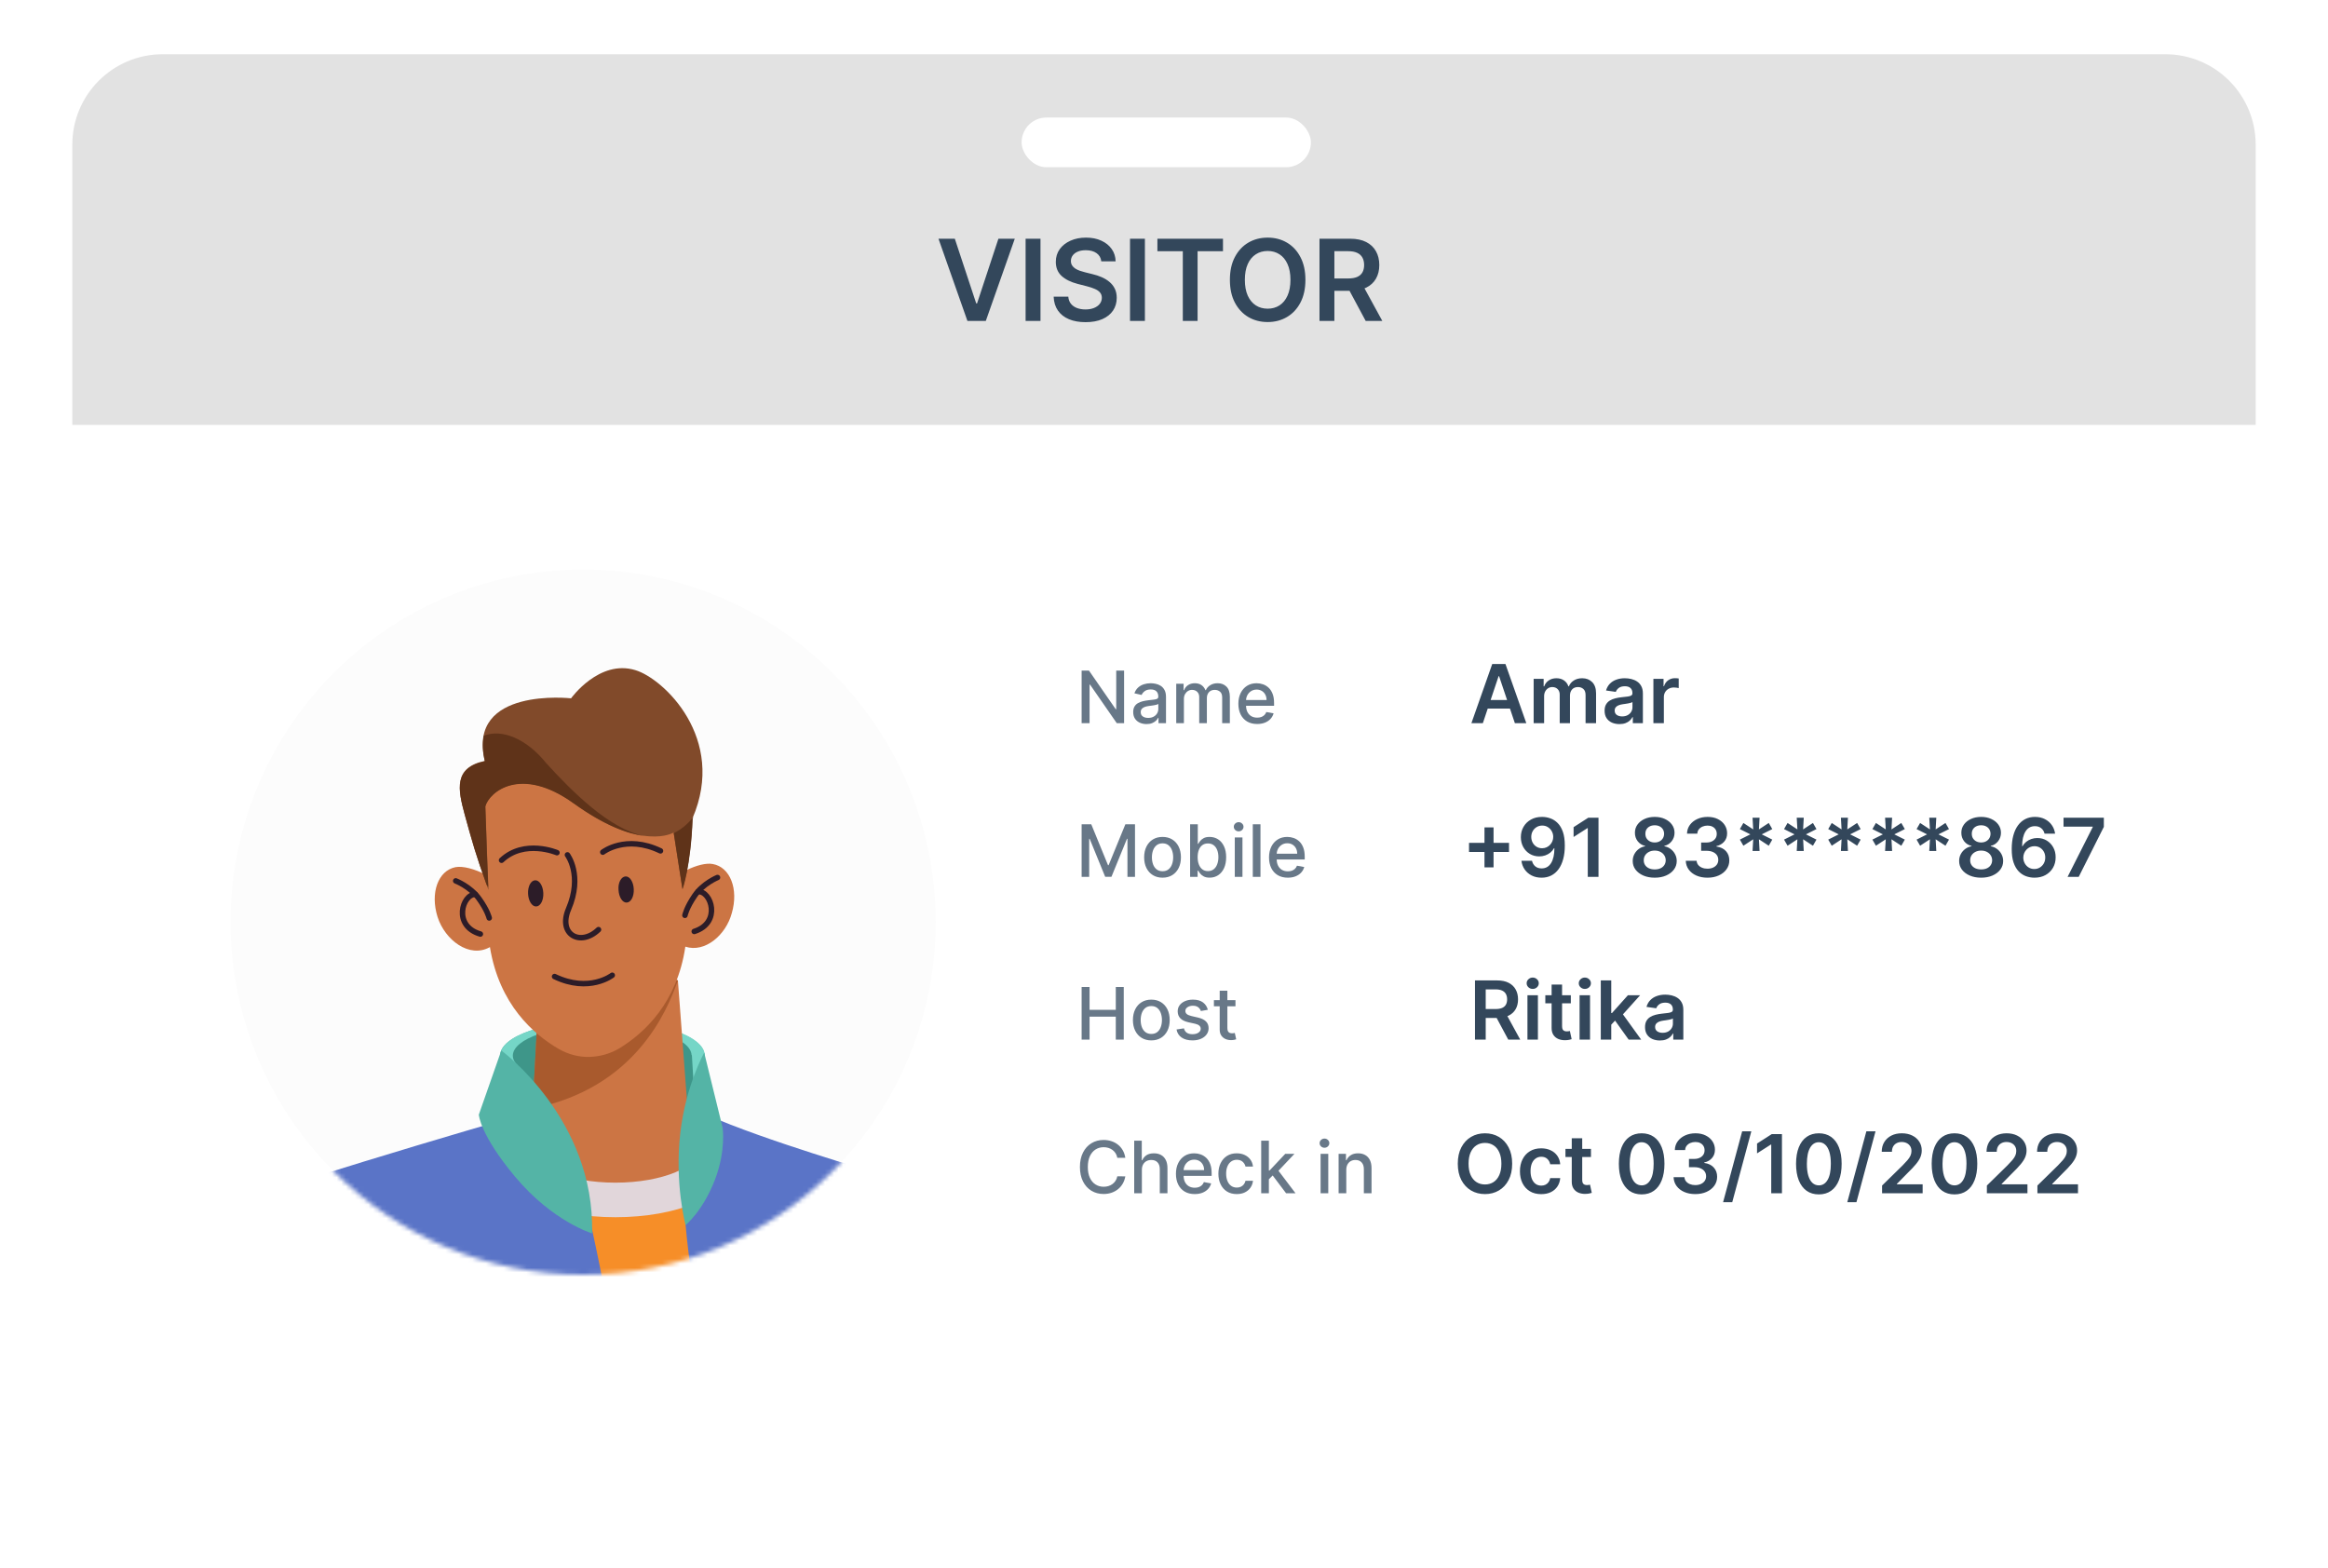 <svg width="515" height="347" viewBox="0 0 515 347" fill="none" xmlns="http://www.w3.org/2000/svg">
<g filter="url(#filter0_d_1146_515)">
<rect x="16" y="12" width="483" height="315" rx="20" fill="white"/>
</g>
<path d="M248.67 148.364V160H247.057L241.142 151.466H241.034V160H239.278V148.364H240.903L246.824 156.909H246.932V148.364H248.67ZM253.635 160.193C253.082 160.193 252.582 160.091 252.135 159.886C251.688 159.678 251.334 159.377 251.072 158.983C250.815 158.589 250.686 158.106 250.686 157.534C250.686 157.042 250.781 156.636 250.97 156.318C251.16 156 251.415 155.748 251.737 155.562C252.059 155.377 252.419 155.237 252.817 155.142C253.214 155.047 253.62 154.975 254.033 154.926C254.555 154.866 254.98 154.816 255.305 154.778C255.631 154.737 255.868 154.67 256.016 154.58C256.163 154.489 256.237 154.341 256.237 154.136V154.097C256.237 153.6 256.097 153.216 255.817 152.943C255.54 152.67 255.127 152.534 254.578 152.534C254.006 152.534 253.555 152.661 253.226 152.915C252.9 153.165 252.675 153.443 252.55 153.75L250.953 153.386C251.143 152.856 251.419 152.428 251.783 152.102C252.15 151.773 252.572 151.534 253.05 151.386C253.527 151.235 254.029 151.159 254.555 151.159C254.904 151.159 255.273 151.201 255.663 151.284C256.057 151.364 256.425 151.511 256.766 151.727C257.11 151.943 257.393 152.252 257.612 152.653C257.832 153.051 257.942 153.568 257.942 154.205V160H256.283V158.807H256.214C256.105 159.027 255.94 159.242 255.72 159.455C255.5 159.667 255.218 159.843 254.874 159.983C254.529 160.123 254.116 160.193 253.635 160.193ZM254.004 158.83C254.474 158.83 254.875 158.737 255.209 158.551C255.546 158.366 255.802 158.123 255.976 157.824C256.154 157.521 256.243 157.197 256.243 156.852V155.727C256.182 155.788 256.065 155.845 255.891 155.898C255.72 155.947 255.525 155.991 255.305 156.028C255.086 156.062 254.872 156.095 254.663 156.125C254.455 156.152 254.281 156.174 254.141 156.193C253.811 156.235 253.51 156.305 253.237 156.403C252.968 156.502 252.752 156.644 252.589 156.83C252.43 157.011 252.351 157.254 252.351 157.557C252.351 157.977 252.506 158.295 252.817 158.511C253.127 158.723 253.523 158.83 254.004 158.83ZM260.205 160V151.273H261.835V152.693H261.943C262.125 152.212 262.422 151.837 262.835 151.568C263.248 151.295 263.742 151.159 264.318 151.159C264.902 151.159 265.39 151.295 265.784 151.568C266.182 151.841 266.475 152.216 266.665 152.693H266.756C266.964 152.227 267.295 151.856 267.75 151.58C268.205 151.299 268.746 151.159 269.375 151.159C270.167 151.159 270.812 151.407 271.312 151.903C271.816 152.4 272.068 153.148 272.068 154.148V160H270.369V154.307C270.369 153.716 270.208 153.288 269.886 153.023C269.564 152.758 269.18 152.625 268.733 152.625C268.18 152.625 267.75 152.795 267.443 153.136C267.136 153.473 266.983 153.907 266.983 154.438V160H265.29V154.199C265.29 153.725 265.142 153.345 264.847 153.057C264.551 152.769 264.167 152.625 263.693 152.625C263.371 152.625 263.074 152.71 262.801 152.881C262.532 153.047 262.314 153.28 262.148 153.58C261.985 153.879 261.903 154.225 261.903 154.619V160H260.205ZM278.107 160.176C277.247 160.176 276.506 159.992 275.885 159.625C275.268 159.254 274.79 158.733 274.453 158.062C274.12 157.388 273.953 156.598 273.953 155.693C273.953 154.799 274.12 154.011 274.453 153.33C274.79 152.648 275.26 152.116 275.862 151.733C276.468 151.35 277.177 151.159 277.987 151.159C278.48 151.159 278.957 151.241 279.419 151.403C279.881 151.566 280.296 151.822 280.663 152.17C281.031 152.519 281.321 152.972 281.533 153.528C281.745 154.081 281.851 154.754 281.851 155.545V156.148H274.913V154.875H280.186C280.186 154.428 280.095 154.032 279.913 153.688C279.732 153.339 279.476 153.064 279.146 152.864C278.821 152.663 278.438 152.562 277.999 152.562C277.521 152.562 277.105 152.68 276.749 152.915C276.396 153.146 276.124 153.449 275.93 153.824C275.741 154.195 275.646 154.598 275.646 155.034V156.028C275.646 156.612 275.749 157.108 275.953 157.517C276.161 157.926 276.451 158.239 276.822 158.455C277.194 158.667 277.627 158.773 278.124 158.773C278.446 158.773 278.739 158.727 279.004 158.636C279.269 158.542 279.499 158.402 279.692 158.216C279.885 158.03 280.033 157.801 280.135 157.528L281.743 157.818C281.614 158.292 281.383 158.706 281.05 159.062C280.72 159.415 280.305 159.689 279.805 159.886C279.309 160.08 278.743 160.176 278.107 160.176Z" fill="#687888"/>
<path d="M328.033 160H325.502L330.11 146.909H333.038L337.653 160H335.122L331.625 149.594H331.523L328.033 160ZM328.116 154.867H335.019V156.772H328.116V154.867ZM339.275 160V150.182H341.486V151.85H341.601C341.806 151.288 342.145 150.849 342.618 150.533C343.091 150.214 343.655 150.054 344.312 150.054C344.976 150.054 345.537 150.216 345.993 150.54C346.453 150.859 346.777 151.296 346.964 151.85H347.067C347.284 151.305 347.65 150.87 348.166 150.546C348.686 150.218 349.302 150.054 350.013 150.054C350.917 150.054 351.654 150.339 352.225 150.911C352.796 151.482 353.082 152.315 353.082 153.41V160H350.761V153.768C350.761 153.158 350.599 152.713 350.275 152.432C349.952 152.146 349.555 152.004 349.087 152.004C348.528 152.004 348.092 152.178 347.776 152.528C347.465 152.873 347.31 153.322 347.31 153.876V160H345.04V153.672C345.04 153.165 344.887 152.76 344.58 152.457C344.278 152.155 343.881 152.004 343.391 152.004C343.059 152.004 342.756 152.089 342.484 152.259C342.211 152.425 341.994 152.662 341.832 152.969C341.67 153.271 341.589 153.625 341.589 154.03V160H339.275ZM358.254 160.198C357.632 160.198 357.072 160.087 356.573 159.866C356.079 159.64 355.687 159.308 355.397 158.869C355.112 158.43 354.969 157.888 354.969 157.245C354.969 156.691 355.071 156.233 355.276 155.871C355.48 155.509 355.759 155.219 356.113 155.001C356.467 154.784 356.865 154.62 357.308 154.509C357.756 154.394 358.218 154.311 358.695 154.26C359.271 154.2 359.737 154.147 360.095 154.1C360.453 154.049 360.713 153.972 360.875 153.87C361.041 153.763 361.124 153.599 361.124 153.378V153.339C361.124 152.858 360.982 152.485 360.696 152.221C360.411 151.957 359.999 151.825 359.462 151.825C358.896 151.825 358.446 151.948 358.114 152.195C357.786 152.442 357.564 152.734 357.449 153.071L355.288 152.764C355.459 152.168 355.74 151.669 356.132 151.268C356.524 150.864 357.004 150.561 357.57 150.361C358.137 150.156 358.764 150.054 359.45 150.054C359.923 150.054 360.394 150.109 360.862 150.22C361.331 150.331 361.759 150.514 362.147 150.77C362.535 151.021 362.846 151.364 363.08 151.799C363.319 152.234 363.438 152.777 363.438 153.429V160H361.214V158.651H361.137C360.997 158.924 360.798 159.18 360.543 159.418C360.291 159.653 359.974 159.842 359.59 159.987C359.211 160.128 358.766 160.198 358.254 160.198ZM358.855 158.498C359.32 158.498 359.722 158.406 360.063 158.223C360.404 158.036 360.666 157.788 360.85 157.482C361.037 157.175 361.131 156.84 361.131 156.478V155.321C361.058 155.381 360.935 155.436 360.76 155.487C360.59 155.538 360.398 155.583 360.185 155.621C359.972 155.66 359.761 155.694 359.552 155.724C359.343 155.754 359.162 155.779 359.009 155.8C358.663 155.847 358.355 155.924 358.082 156.031C357.809 156.137 357.594 156.286 357.436 156.478C357.279 156.665 357.2 156.908 357.2 157.207C357.2 157.633 357.355 157.955 357.666 158.172C357.977 158.389 358.374 158.498 358.855 158.498ZM365.765 160V150.182H368.009V151.818H368.111C368.29 151.251 368.597 150.815 369.031 150.508C369.47 150.197 369.971 150.041 370.533 150.041C370.661 150.041 370.804 150.048 370.962 150.06C371.124 150.069 371.258 150.084 371.364 150.105V152.234C371.266 152.2 371.111 152.17 370.898 152.144C370.689 152.114 370.487 152.099 370.291 152.099C369.869 152.099 369.489 152.191 369.153 152.374C368.82 152.553 368.558 152.803 368.367 153.122C368.175 153.442 368.079 153.81 368.079 154.228V160H365.765Z" fill="#33475B"/>
<path d="M239.278 182.364H241.409L245.114 191.409H245.25L248.955 182.364H251.085V194H249.415V185.58H249.307L245.875 193.983H244.489L241.057 185.574H240.949V194H239.278V182.364ZM257.178 194.176C256.359 194.176 255.645 193.989 255.036 193.614C254.426 193.239 253.952 192.714 253.615 192.04C253.278 191.366 253.109 190.578 253.109 189.676C253.109 188.771 253.278 187.979 253.615 187.301C253.952 186.623 254.426 186.097 255.036 185.722C255.645 185.347 256.359 185.159 257.178 185.159C257.996 185.159 258.71 185.347 259.32 185.722C259.929 186.097 260.403 186.623 260.74 187.301C261.077 187.979 261.246 188.771 261.246 189.676C261.246 190.578 261.077 191.366 260.74 192.04C260.403 192.714 259.929 193.239 259.32 193.614C258.71 193.989 257.996 194.176 257.178 194.176ZM257.183 192.75C257.714 192.75 258.153 192.61 258.501 192.33C258.85 192.049 259.107 191.676 259.274 191.21C259.445 190.744 259.53 190.231 259.53 189.67C259.53 189.114 259.445 188.602 259.274 188.136C259.107 187.667 258.85 187.29 258.501 187.006C258.153 186.722 257.714 186.58 257.183 186.58C256.649 186.58 256.206 186.722 255.854 187.006C255.505 187.29 255.246 187.667 255.075 188.136C254.909 188.602 254.825 189.114 254.825 189.67C254.825 190.231 254.909 190.744 255.075 191.21C255.246 191.676 255.505 192.049 255.854 192.33C256.206 192.61 256.649 192.75 257.183 192.75ZM263.278 194V182.364H264.977V186.688H265.08C265.178 186.506 265.32 186.295 265.506 186.057C265.691 185.818 265.949 185.61 266.278 185.432C266.608 185.25 267.044 185.159 267.585 185.159C268.29 185.159 268.919 185.337 269.472 185.693C270.025 186.049 270.458 186.562 270.773 187.233C271.091 187.903 271.25 188.71 271.25 189.653C271.25 190.597 271.093 191.405 270.778 192.08C270.464 192.75 270.032 193.267 269.483 193.631C268.934 193.991 268.307 194.17 267.602 194.17C267.072 194.17 266.638 194.081 266.301 193.903C265.968 193.725 265.706 193.517 265.517 193.278C265.328 193.04 265.182 192.828 265.08 192.642H264.938V194H263.278ZM264.943 189.636C264.943 190.25 265.032 190.788 265.21 191.25C265.388 191.712 265.646 192.074 265.983 192.335C266.32 192.593 266.733 192.722 267.222 192.722C267.729 192.722 268.153 192.587 268.494 192.318C268.835 192.045 269.093 191.676 269.267 191.21C269.445 190.744 269.534 190.22 269.534 189.636C269.534 189.061 269.447 188.544 269.273 188.085C269.102 187.627 268.845 187.265 268.5 187C268.159 186.735 267.733 186.602 267.222 186.602C266.729 186.602 266.312 186.729 265.972 186.983C265.634 187.237 265.379 187.591 265.205 188.045C265.03 188.5 264.943 189.03 264.943 189.636ZM273.158 194V185.273H274.857V194H273.158ZM274.016 183.926C273.72 183.926 273.466 183.828 273.254 183.631C273.046 183.43 272.942 183.191 272.942 182.915C272.942 182.634 273.046 182.396 273.254 182.199C273.466 181.998 273.72 181.898 274.016 181.898C274.311 181.898 274.563 181.998 274.771 182.199C274.983 182.396 275.089 182.634 275.089 182.915C275.089 183.191 274.983 183.43 274.771 183.631C274.563 183.828 274.311 183.926 274.016 183.926ZM278.841 182.364V194H277.142V182.364H278.841ZM284.888 194.176C284.028 194.176 283.287 193.992 282.666 193.625C282.049 193.254 281.571 192.733 281.234 192.062C280.901 191.388 280.734 190.598 280.734 189.693C280.734 188.799 280.901 188.011 281.234 187.33C281.571 186.648 282.041 186.116 282.643 185.733C283.25 185.35 283.958 185.159 284.768 185.159C285.261 185.159 285.738 185.241 286.2 185.403C286.662 185.566 287.077 185.822 287.445 186.17C287.812 186.519 288.102 186.972 288.314 187.528C288.526 188.081 288.632 188.754 288.632 189.545V190.148H281.695V188.875H286.967C286.967 188.428 286.876 188.032 286.695 187.688C286.513 187.339 286.257 187.064 285.928 186.864C285.602 186.663 285.219 186.562 284.78 186.562C284.303 186.562 283.886 186.68 283.53 186.915C283.178 187.146 282.905 187.449 282.712 187.824C282.522 188.195 282.428 188.598 282.428 189.034V190.028C282.428 190.612 282.53 191.108 282.734 191.517C282.943 191.926 283.232 192.239 283.604 192.455C283.975 192.667 284.409 192.773 284.905 192.773C285.227 192.773 285.52 192.727 285.786 192.636C286.051 192.542 286.28 192.402 286.473 192.216C286.666 192.03 286.814 191.801 286.916 191.528L288.524 191.818C288.395 192.292 288.164 192.706 287.831 193.062C287.501 193.415 287.087 193.689 286.587 193.886C286.09 194.08 285.524 194.176 284.888 194.176Z" fill="#687888"/>
<path d="M328.398 191.903V183.057H330.405V191.903H328.398ZM324.978 188.484V186.477H333.825V188.484H324.978ZM341.168 180.73C341.794 180.734 342.404 180.845 342.996 181.062C343.593 181.276 344.129 181.625 344.607 182.111C345.084 182.592 345.463 183.238 345.745 184.048C346.026 184.857 346.166 185.859 346.166 187.052C346.171 188.177 346.051 189.183 345.808 190.069C345.57 190.951 345.227 191.697 344.779 192.306C344.332 192.915 343.793 193.38 343.162 193.7C342.531 194.019 341.822 194.179 341.034 194.179C340.207 194.179 339.474 194.017 338.835 193.693C338.2 193.369 337.686 192.926 337.294 192.364C336.902 191.801 336.661 191.158 336.572 190.433H338.905C339.024 190.953 339.267 191.366 339.634 191.673C340.004 191.976 340.471 192.127 341.034 192.127C341.941 192.127 342.64 191.733 343.13 190.945C343.62 190.156 343.865 189.061 343.865 187.659H343.776C343.567 188.034 343.296 188.358 342.964 188.631C342.632 188.899 342.254 189.106 341.833 189.251C341.415 189.396 340.972 189.468 340.503 189.468C339.736 189.468 339.046 189.285 338.432 188.918C337.823 188.552 337.339 188.049 336.981 187.41C336.627 186.771 336.448 186.04 336.444 185.217C336.444 184.365 336.64 183.6 337.032 182.923C337.428 182.241 337.98 181.704 338.688 181.312C339.395 180.915 340.222 180.722 341.168 180.73ZM341.174 182.648C340.714 182.648 340.298 182.761 339.928 182.987C339.561 183.208 339.271 183.511 339.058 183.894C338.85 184.273 338.745 184.697 338.745 185.166C338.749 185.631 338.854 186.053 339.058 186.432C339.267 186.811 339.551 187.112 339.909 187.333C340.271 187.555 340.684 187.665 341.149 187.665C341.494 187.665 341.816 187.599 342.114 187.467C342.412 187.335 342.672 187.152 342.894 186.918C343.12 186.679 343.294 186.408 343.418 186.106C343.546 185.803 343.607 185.484 343.603 185.147C343.603 184.7 343.497 184.286 343.284 183.907C343.075 183.528 342.787 183.223 342.421 182.993C342.058 182.763 341.643 182.648 341.174 182.648ZM353.62 180.909V194H351.248V183.217H351.171L348.11 185.173V182.999L351.363 180.909H353.62ZM366.062 194.179C365.111 194.179 364.268 194.019 363.53 193.7C362.797 193.38 362.222 192.943 361.805 192.389C361.391 191.831 361.187 191.198 361.191 190.491C361.187 189.941 361.306 189.436 361.549 188.976C361.792 188.516 362.12 188.132 362.533 187.825C362.951 187.514 363.415 187.316 363.927 187.231V187.141C363.253 186.992 362.708 186.649 362.29 186.112C361.877 185.571 361.672 184.947 361.677 184.239C361.672 183.566 361.86 182.965 362.239 182.437C362.618 181.908 363.138 181.493 363.799 181.19C364.459 180.884 365.214 180.73 366.062 180.73C366.901 180.73 367.649 180.884 368.305 181.19C368.966 181.493 369.486 181.908 369.865 182.437C370.248 182.965 370.44 183.566 370.44 184.239C370.44 184.947 370.229 185.571 369.807 186.112C369.39 186.649 368.851 186.992 368.19 187.141V187.231C368.702 187.316 369.162 187.514 369.571 187.825C369.984 188.132 370.312 188.516 370.555 188.976C370.802 189.436 370.926 189.941 370.926 190.491C370.926 191.198 370.717 191.831 370.3 192.389C369.882 192.943 369.307 193.38 368.574 193.7C367.845 194.019 367.008 194.179 366.062 194.179ZM366.062 192.351C366.552 192.351 366.978 192.268 367.34 192.102C367.702 191.931 367.983 191.692 368.184 191.386C368.384 191.079 368.486 190.725 368.491 190.325C368.486 189.907 368.378 189.538 368.165 189.219C367.956 188.895 367.668 188.641 367.302 188.458C366.939 188.275 366.526 188.183 366.062 188.183C365.593 188.183 365.175 188.275 364.809 188.458C364.442 188.641 364.153 188.895 363.939 189.219C363.731 189.538 363.628 189.907 363.633 190.325C363.628 190.725 363.726 191.079 363.927 191.386C364.127 191.688 364.408 191.925 364.77 192.095C365.137 192.266 365.567 192.351 366.062 192.351ZM366.062 186.387C366.462 186.387 366.816 186.306 367.123 186.144C367.434 185.982 367.679 185.756 367.858 185.467C368.037 185.177 368.128 184.842 368.133 184.463C368.128 184.088 368.039 183.76 367.864 183.479C367.689 183.193 367.447 182.974 367.135 182.82C366.824 182.663 366.466 182.584 366.062 182.584C365.648 182.584 365.284 182.663 364.969 182.82C364.658 182.974 364.415 183.193 364.24 183.479C364.069 183.76 363.986 184.088 363.991 184.463C363.986 184.842 364.072 185.177 364.246 185.467C364.425 185.752 364.67 185.978 364.981 186.144C365.297 186.306 365.657 186.387 366.062 186.387ZM377.726 194.179C376.805 194.179 375.987 194.021 375.271 193.706C374.559 193.391 373.997 192.952 373.583 192.389C373.17 191.827 372.951 191.177 372.925 190.44H375.328C375.35 190.793 375.467 191.102 375.68 191.366C375.893 191.626 376.176 191.829 376.53 191.974C376.884 192.119 377.28 192.191 377.719 192.191C378.188 192.191 378.603 192.11 378.966 191.948C379.328 191.782 379.611 191.552 379.816 191.258C380.02 190.964 380.12 190.625 380.116 190.241C380.12 189.845 380.018 189.496 379.809 189.193C379.601 188.891 379.298 188.654 378.902 188.484C378.51 188.313 378.037 188.228 377.483 188.228H376.326V186.4H377.483C377.939 186.4 378.337 186.321 378.678 186.163C379.023 186.006 379.294 185.784 379.49 185.499C379.686 185.209 379.782 184.874 379.777 184.495C379.782 184.124 379.699 183.803 379.528 183.53C379.362 183.253 379.125 183.038 378.819 182.884C378.516 182.731 378.16 182.654 377.751 182.654C377.351 182.654 376.98 182.727 376.639 182.871C376.298 183.016 376.023 183.223 375.814 183.491C375.605 183.756 375.495 184.071 375.482 184.438H373.2C373.217 183.705 373.428 183.061 373.833 182.507C374.242 181.949 374.787 181.514 375.469 181.203C376.151 180.888 376.916 180.73 377.764 180.73C378.637 180.73 379.396 180.894 380.039 181.222C380.687 181.546 381.188 181.983 381.542 182.533C381.895 183.082 382.072 183.69 382.072 184.354C382.076 185.092 381.859 185.71 381.42 186.208C380.985 186.707 380.414 187.033 379.707 187.186V187.288C380.627 187.416 381.333 187.757 381.823 188.311C382.317 188.861 382.562 189.545 382.558 190.363C382.558 191.096 382.349 191.752 381.931 192.332C381.518 192.907 380.947 193.359 380.218 193.687C379.494 194.015 378.663 194.179 377.726 194.179ZM387.699 188.273L387.846 185.684L385.672 187.109L384.893 185.754L387.213 184.591L384.893 183.428L385.672 182.072L387.846 183.498L387.699 180.909H389.252L389.111 183.498L391.285 182.072L392.064 183.428L389.738 184.591L392.064 185.754L391.285 187.109L389.111 185.684L389.252 188.273H387.699ZM397.472 188.273L397.619 185.684L395.446 187.109L394.666 185.754L396.986 184.591L394.666 183.428L395.446 182.072L397.619 183.498L397.472 180.909H399.025L398.885 183.498L401.058 182.072L401.838 183.428L399.511 184.591L401.838 185.754L401.058 187.109L398.885 185.684L399.025 188.273H397.472ZM407.246 188.273L407.393 185.684L405.219 187.109L404.439 185.754L406.76 184.591L404.439 183.428L405.219 182.072L407.393 183.498L407.246 180.909H408.799L408.658 183.498L410.832 182.072L411.611 183.428L409.285 184.591L411.611 185.754L410.832 187.109L408.658 185.684L408.799 188.273H407.246ZM417.019 188.273L417.166 185.684L414.993 187.109L414.213 185.754L416.533 184.591L414.213 183.428L414.993 182.072L417.166 183.498L417.019 180.909H418.572L418.432 183.498L420.605 182.072L421.385 183.428L419.058 184.591L421.385 185.754L420.605 187.109L418.432 185.684L418.572 188.273H417.019ZM426.792 188.273L426.939 185.684L424.766 187.109L423.986 185.754L426.307 184.591L423.986 183.428L424.766 182.072L426.939 183.498L426.792 180.909H428.346L428.205 183.498L430.378 182.072L431.158 183.428L428.832 184.591L431.158 185.754L430.378 187.109L428.205 185.684L428.346 188.273H426.792ZM438.273 194.179C437.322 194.179 436.479 194.019 435.741 193.7C435.008 193.38 434.433 192.943 434.015 192.389C433.602 191.831 433.398 191.198 433.402 190.491C433.398 189.941 433.517 189.436 433.76 188.976C434.003 188.516 434.331 188.132 434.744 187.825C435.162 187.514 435.626 187.316 436.138 187.231V187.141C435.464 186.992 434.919 186.649 434.501 186.112C434.088 185.571 433.883 184.947 433.888 184.239C433.883 183.566 434.071 182.965 434.45 182.437C434.829 181.908 435.349 181.493 436.01 181.19C436.67 180.884 437.425 180.73 438.273 180.73C439.112 180.73 439.86 180.884 440.516 181.19C441.177 181.493 441.697 181.908 442.076 182.437C442.459 182.965 442.651 183.566 442.651 184.239C442.651 184.947 442.44 185.571 442.018 186.112C441.601 186.649 441.062 186.992 440.401 187.141V187.231C440.912 187.316 441.373 187.514 441.782 187.825C442.195 188.132 442.523 188.516 442.766 188.976C443.013 189.436 443.137 189.941 443.137 190.491C443.137 191.198 442.928 191.831 442.51 192.389C442.093 192.943 441.518 193.38 440.785 193.7C440.056 194.019 439.219 194.179 438.273 194.179ZM438.273 192.351C438.763 192.351 439.189 192.268 439.551 192.102C439.913 191.931 440.194 191.692 440.395 191.386C440.595 191.079 440.697 190.725 440.702 190.325C440.697 189.907 440.589 189.538 440.376 189.219C440.167 188.895 439.879 188.641 439.513 188.458C439.15 188.275 438.737 188.183 438.273 188.183C437.804 188.183 437.386 188.275 437.02 188.458C436.653 188.641 436.363 188.895 436.15 189.219C435.942 189.538 435.839 189.907 435.844 190.325C435.839 190.725 435.937 191.079 436.138 191.386C436.338 191.688 436.619 191.925 436.981 192.095C437.348 192.266 437.778 192.351 438.273 192.351ZM438.273 186.387C438.673 186.387 439.027 186.306 439.334 186.144C439.645 185.982 439.89 185.756 440.069 185.467C440.248 185.177 440.339 184.842 440.344 184.463C440.339 184.088 440.25 183.76 440.075 183.479C439.9 183.193 439.658 182.974 439.346 182.82C439.035 182.663 438.677 182.584 438.273 182.584C437.859 182.584 437.495 182.663 437.18 182.82C436.868 182.974 436.626 183.193 436.451 183.479C436.28 183.76 436.197 184.088 436.202 184.463C436.197 184.842 436.282 185.177 436.457 185.467C436.636 185.752 436.881 185.978 437.192 186.144C437.508 186.306 437.868 186.387 438.273 186.387ZM450.032 194.179C449.406 194.175 448.794 194.066 448.198 193.853C447.601 193.636 447.064 193.284 446.587 192.798C446.11 192.308 445.73 191.658 445.449 190.849C445.168 190.035 445.029 189.027 445.034 187.825C445.034 186.705 445.153 185.705 445.392 184.827C445.63 183.95 445.973 183.208 446.421 182.603C446.868 181.994 447.407 181.529 448.038 181.21C448.673 180.89 449.382 180.73 450.167 180.73C450.989 180.73 451.718 180.892 452.353 181.216C452.992 181.54 453.507 181.983 453.9 182.545C454.292 183.104 454.534 183.734 454.628 184.438H452.295C452.176 183.935 451.931 183.534 451.56 183.236C451.194 182.933 450.729 182.782 450.167 182.782C449.259 182.782 448.56 183.176 448.07 183.964C447.584 184.753 447.339 185.835 447.335 187.212H447.424C447.633 186.837 447.904 186.515 448.236 186.246C448.569 185.978 448.944 185.771 449.361 185.626C449.783 185.477 450.228 185.403 450.697 185.403C451.464 185.403 452.152 185.586 452.762 185.952C453.375 186.319 453.861 186.824 454.219 187.467C454.577 188.107 454.754 188.839 454.75 189.666C454.754 190.527 454.558 191.3 454.162 191.987C453.765 192.668 453.213 193.205 452.506 193.597C451.799 193.989 450.974 194.183 450.032 194.179ZM450.02 192.261C450.484 192.261 450.9 192.148 451.266 191.923C451.632 191.697 451.922 191.392 452.135 191.009C452.348 190.625 452.453 190.195 452.449 189.717C452.453 189.249 452.351 188.825 452.142 188.445C451.937 188.066 451.654 187.766 451.292 187.544C450.929 187.322 450.516 187.212 450.051 187.212C449.706 187.212 449.385 187.278 449.086 187.41C448.788 187.542 448.528 187.725 448.306 187.96C448.085 188.19 447.91 188.458 447.782 188.765C447.659 189.067 447.595 189.391 447.591 189.737C447.595 190.192 447.701 190.612 447.91 190.996C448.119 191.379 448.407 191.686 448.773 191.916C449.14 192.146 449.555 192.261 450.02 192.261ZM457.39 194L462.957 182.98V182.891H456.495V180.909H465.412V182.935L459.851 194H457.39Z" fill="#33475B"/>
<path d="M239.278 230V218.364H241.034V223.42H246.835V218.364H248.597V230H246.835V224.926H241.034V230H239.278ZM254.693 230.176C253.875 230.176 253.161 229.989 252.551 229.614C251.941 229.239 251.468 228.714 251.131 228.04C250.794 227.366 250.625 226.578 250.625 225.676C250.625 224.771 250.794 223.979 251.131 223.301C251.468 222.623 251.941 222.097 252.551 221.722C253.161 221.347 253.875 221.159 254.693 221.159C255.511 221.159 256.225 221.347 256.835 221.722C257.445 222.097 257.919 222.623 258.256 223.301C258.593 223.979 258.761 224.771 258.761 225.676C258.761 226.578 258.593 227.366 258.256 228.04C257.919 228.714 257.445 229.239 256.835 229.614C256.225 229.989 255.511 230.176 254.693 230.176ZM254.699 228.75C255.229 228.75 255.669 228.61 256.017 228.33C256.366 228.049 256.623 227.676 256.79 227.21C256.96 226.744 257.045 226.231 257.045 225.67C257.045 225.114 256.96 224.602 256.79 224.136C256.623 223.667 256.366 223.29 256.017 223.006C255.669 222.722 255.229 222.58 254.699 222.58C254.165 222.58 253.722 222.722 253.369 223.006C253.021 223.29 252.761 223.667 252.591 224.136C252.424 224.602 252.341 225.114 252.341 225.67C252.341 226.231 252.424 226.744 252.591 227.21C252.761 227.676 253.021 228.049 253.369 228.33C253.722 228.61 254.165 228.75 254.699 228.75ZM267.197 223.403L265.658 223.676C265.593 223.479 265.491 223.292 265.351 223.114C265.214 222.936 265.029 222.79 264.794 222.676C264.559 222.562 264.266 222.506 263.913 222.506C263.432 222.506 263.031 222.614 262.709 222.83C262.387 223.042 262.226 223.316 262.226 223.653C262.226 223.945 262.334 224.18 262.55 224.358C262.766 224.536 263.114 224.682 263.595 224.795L264.982 225.114C265.785 225.299 266.383 225.585 266.777 225.972C267.171 226.358 267.368 226.86 267.368 227.477C267.368 228 267.216 228.466 266.913 228.875C266.614 229.28 266.196 229.598 265.658 229.83C265.124 230.061 264.504 230.176 263.8 230.176C262.822 230.176 262.025 229.968 261.408 229.551C260.79 229.131 260.411 228.534 260.271 227.761L261.913 227.511C262.016 227.939 262.226 228.263 262.544 228.483C262.862 228.699 263.277 228.807 263.788 228.807C264.345 228.807 264.79 228.691 265.124 228.46C265.457 228.225 265.624 227.939 265.624 227.602C265.624 227.33 265.521 227.1 265.317 226.915C265.116 226.729 264.807 226.589 264.391 226.494L262.913 226.17C262.099 225.985 261.497 225.689 261.107 225.284C260.72 224.879 260.527 224.366 260.527 223.744C260.527 223.229 260.671 222.778 260.959 222.392C261.247 222.006 261.644 221.705 262.152 221.489C262.66 221.269 263.241 221.159 263.896 221.159C264.839 221.159 265.582 221.364 266.124 221.773C266.665 222.178 267.023 222.722 267.197 223.403ZM273.31 221.273V222.636H268.543V221.273H273.31ZM269.821 219.182H271.52V227.438C271.52 227.767 271.569 228.015 271.668 228.182C271.766 228.345 271.893 228.456 272.048 228.517C272.207 228.574 272.38 228.602 272.565 228.602C272.702 228.602 272.821 228.593 272.923 228.574C273.026 228.555 273.105 228.54 273.162 228.528L273.469 229.932C273.37 229.97 273.23 230.008 273.048 230.045C272.866 230.087 272.639 230.11 272.366 230.114C271.92 230.121 271.503 230.042 271.116 229.875C270.73 229.708 270.418 229.451 270.179 229.102C269.94 228.754 269.821 228.316 269.821 227.79V219.182Z" fill="#687888"/>
<path d="M326.298 230V216.909H331.207C332.213 216.909 333.057 217.084 333.738 217.433C334.425 217.783 334.942 218.273 335.292 218.903C335.645 219.53 335.822 220.261 335.822 221.096C335.822 221.935 335.643 222.664 335.285 223.282C334.932 223.896 334.41 224.371 333.719 224.707C333.029 225.04 332.181 225.206 331.175 225.206H327.679V223.237H330.856C331.444 223.237 331.925 223.156 332.3 222.994C332.675 222.828 332.952 222.587 333.131 222.272C333.314 221.952 333.406 221.56 333.406 221.096C333.406 220.631 333.314 220.235 333.131 219.907C332.948 219.575 332.669 219.323 332.294 219.153C331.919 218.978 331.435 218.891 330.843 218.891H328.67V230H326.298ZM333.061 224.068L336.302 230H333.655L330.472 224.068H333.061ZM337.903 230V220.182H340.217V230H337.903ZM339.066 218.788C338.7 218.788 338.384 218.667 338.12 218.424C337.856 218.177 337.724 217.881 337.724 217.536C337.724 217.186 337.856 216.89 338.12 216.647C338.384 216.4 338.7 216.276 339.066 216.276C339.437 216.276 339.752 216.4 340.012 216.647C340.276 216.89 340.409 217.186 340.409 217.536C340.409 217.881 340.276 218.177 340.012 218.424C339.752 218.667 339.437 218.788 339.066 218.788ZM347.499 220.182V221.972H341.855V220.182H347.499ZM343.248 217.83H345.562V227.047C345.562 227.358 345.609 227.597 345.703 227.763C345.801 227.925 345.929 228.036 346.086 228.095C346.244 228.155 346.419 228.185 346.61 228.185C346.755 228.185 346.887 228.174 347.007 228.153C347.13 228.131 347.224 228.112 347.288 228.095L347.678 229.904C347.554 229.947 347.377 229.994 347.147 230.045C346.922 230.096 346.645 230.126 346.316 230.134C345.737 230.151 345.215 230.064 344.75 229.872C344.286 229.676 343.917 229.374 343.645 228.964C343.376 228.555 343.244 228.044 343.248 227.43V217.83ZM349.434 230V220.182H351.748V230H349.434ZM350.597 218.788C350.231 218.788 349.916 218.667 349.651 218.424C349.387 218.177 349.255 217.881 349.255 217.536C349.255 217.186 349.387 216.89 349.651 216.647C349.916 216.4 350.231 216.276 350.597 216.276C350.968 216.276 351.284 216.4 351.544 216.647C351.808 216.89 351.94 217.186 351.94 217.536C351.94 217.881 351.808 218.177 351.544 218.424C351.284 218.667 350.968 218.788 350.597 218.788ZM356.237 226.919L356.23 224.126H356.601L360.13 220.182H362.833L358.493 225.014H358.014L356.237 226.919ZM354.127 230V216.909H356.441V230H354.127ZM360.289 230L357.093 225.532L358.653 223.902L363.057 230H360.289ZM367.201 230.198C366.579 230.198 366.018 230.087 365.52 229.866C365.025 229.64 364.633 229.308 364.344 228.869C364.058 228.43 363.915 227.888 363.915 227.245C363.915 226.691 364.018 226.233 364.222 225.871C364.427 225.509 364.706 225.219 365.059 225.001C365.413 224.784 365.812 224.62 366.255 224.509C366.702 224.394 367.165 224.311 367.642 224.26C368.217 224.2 368.684 224.147 369.042 224.1C369.4 224.049 369.66 223.972 369.822 223.87C369.988 223.763 370.071 223.599 370.071 223.378V223.339C370.071 222.858 369.928 222.485 369.643 222.221C369.357 221.957 368.946 221.825 368.409 221.825C367.842 221.825 367.393 221.948 367.06 222.195C366.732 222.442 366.51 222.734 366.395 223.071L364.235 222.764C364.405 222.168 364.687 221.669 365.079 221.268C365.471 220.864 365.95 220.561 366.517 220.361C367.084 220.156 367.71 220.054 368.396 220.054C368.869 220.054 369.34 220.109 369.809 220.22C370.278 220.331 370.706 220.514 371.094 220.77C371.481 221.021 371.792 221.364 372.027 221.799C372.265 222.234 372.385 222.777 372.385 223.429V230H370.16V228.651H370.084C369.943 228.924 369.745 229.18 369.489 229.418C369.238 229.653 368.92 229.842 368.537 229.987C368.158 230.128 367.712 230.198 367.201 230.198ZM367.802 228.498C368.266 228.498 368.669 228.406 369.01 228.223C369.351 228.036 369.613 227.788 369.796 227.482C369.983 227.175 370.077 226.84 370.077 226.478V225.321C370.005 225.381 369.881 225.436 369.707 225.487C369.536 225.538 369.344 225.583 369.131 225.621C368.918 225.66 368.707 225.694 368.498 225.724C368.29 225.754 368.108 225.779 367.955 225.8C367.61 225.847 367.301 225.924 367.028 226.031C366.756 226.137 366.54 226.286 366.383 226.478C366.225 226.665 366.146 226.908 366.146 227.207C366.146 227.633 366.302 227.955 366.613 228.172C366.924 228.389 367.32 228.498 367.802 228.498Z" fill="#33475B"/>
<path d="M248.943 256.148H247.17C247.102 255.769 246.975 255.436 246.79 255.148C246.604 254.86 246.377 254.616 246.108 254.415C245.839 254.214 245.538 254.062 245.205 253.96C244.875 253.858 244.525 253.807 244.153 253.807C243.483 253.807 242.883 253.975 242.352 254.312C241.826 254.65 241.409 255.144 241.102 255.795C240.799 256.447 240.648 257.242 240.648 258.182C240.648 259.129 240.799 259.928 241.102 260.58C241.409 261.231 241.828 261.723 242.358 262.057C242.888 262.39 243.485 262.557 244.148 262.557C244.515 262.557 244.864 262.508 245.193 262.409C245.527 262.307 245.828 262.157 246.097 261.96C246.366 261.763 246.593 261.523 246.778 261.239C246.968 260.951 247.098 260.621 247.17 260.25L248.943 260.256C248.848 260.828 248.665 261.354 248.392 261.835C248.123 262.312 247.777 262.725 247.352 263.074C246.932 263.419 246.451 263.686 245.909 263.875C245.367 264.064 244.777 264.159 244.136 264.159C243.129 264.159 242.231 263.92 241.443 263.443C240.655 262.962 240.034 262.275 239.58 261.381C239.129 260.487 238.903 259.42 238.903 258.182C238.903 256.939 239.131 255.873 239.585 254.983C240.04 254.089 240.661 253.403 241.449 252.926C242.237 252.445 243.133 252.205 244.136 252.205C244.754 252.205 245.33 252.294 245.864 252.472C246.402 252.646 246.884 252.903 247.312 253.244C247.741 253.581 248.095 253.994 248.375 254.483C248.655 254.968 248.845 255.523 248.943 256.148ZM252.607 258.818V264H250.908V252.364H252.584V256.693H252.692C252.896 256.223 253.209 255.85 253.629 255.574C254.05 255.297 254.599 255.159 255.277 255.159C255.875 255.159 256.398 255.282 256.845 255.528C257.296 255.775 257.644 256.142 257.891 256.631C258.141 257.116 258.266 257.722 258.266 258.449V264H256.567V258.653C256.567 258.013 256.402 257.517 256.072 257.165C255.743 256.809 255.285 256.631 254.697 256.631C254.296 256.631 253.936 256.716 253.618 256.886C253.304 257.057 253.055 257.307 252.874 257.636C252.696 257.962 252.607 258.356 252.607 258.818ZM264.294 264.176C263.434 264.176 262.694 263.992 262.072 263.625C261.455 263.254 260.978 262.733 260.641 262.062C260.307 261.388 260.141 260.598 260.141 259.693C260.141 258.799 260.307 258.011 260.641 257.33C260.978 256.648 261.447 256.116 262.05 255.733C262.656 255.35 263.364 255.159 264.175 255.159C264.667 255.159 265.144 255.241 265.607 255.403C266.069 255.566 266.483 255.822 266.851 256.17C267.218 256.519 267.508 256.972 267.72 257.528C267.932 258.081 268.038 258.754 268.038 259.545V260.148H261.101V258.875H266.374C266.374 258.428 266.283 258.032 266.101 257.688C265.919 257.339 265.663 257.064 265.334 256.864C265.008 256.663 264.625 256.562 264.186 256.562C263.709 256.562 263.292 256.68 262.936 256.915C262.584 257.146 262.311 257.449 262.118 257.824C261.929 258.195 261.834 258.598 261.834 259.034V260.028C261.834 260.612 261.936 261.108 262.141 261.517C262.349 261.926 262.639 262.239 263.01 262.455C263.381 262.667 263.815 262.773 264.311 262.773C264.633 262.773 264.927 262.727 265.192 262.636C265.457 262.542 265.686 262.402 265.879 262.216C266.072 262.03 266.22 261.801 266.322 261.528L267.93 261.818C267.802 262.292 267.571 262.706 267.237 263.062C266.908 263.415 266.493 263.689 265.993 263.886C265.497 264.08 264.93 264.176 264.294 264.176ZM273.599 264.176C272.755 264.176 272.027 263.985 271.418 263.602C270.812 263.216 270.346 262.684 270.02 262.006C269.694 261.328 269.531 260.551 269.531 259.676C269.531 258.79 269.698 258.008 270.031 257.33C270.365 256.648 270.834 256.116 271.44 255.733C272.046 255.35 272.76 255.159 273.582 255.159C274.245 255.159 274.836 255.282 275.355 255.528C275.874 255.771 276.293 256.112 276.611 256.551C276.933 256.991 277.124 257.504 277.185 258.091H275.531C275.44 257.682 275.232 257.33 274.906 257.034C274.584 256.739 274.152 256.591 273.611 256.591C273.137 256.591 272.723 256.716 272.366 256.966C272.014 257.212 271.74 257.564 271.543 258.023C271.346 258.477 271.247 259.015 271.247 259.636C271.247 260.273 271.344 260.822 271.537 261.284C271.73 261.746 272.003 262.104 272.355 262.358C272.711 262.612 273.13 262.739 273.611 262.739C273.933 262.739 274.224 262.68 274.486 262.562C274.751 262.441 274.973 262.269 275.151 262.045C275.332 261.822 275.459 261.553 275.531 261.239H277.185C277.124 261.803 276.94 262.307 276.634 262.75C276.327 263.193 275.916 263.542 275.401 263.795C274.889 264.049 274.289 264.176 273.599 264.176ZM280.564 261.04L280.553 258.966H280.848L284.325 255.273H286.359L282.393 259.477H282.126L280.564 261.04ZM279.001 264V252.364H280.7V264H279.001ZM284.513 264L281.388 259.852L282.558 258.665L286.598 264H284.513ZM292.142 264V255.273H293.841V264H292.142ZM293 253.926C292.705 253.926 292.451 253.828 292.239 253.631C292.03 253.43 291.926 253.191 291.926 252.915C291.926 252.634 292.03 252.396 292.239 252.199C292.451 251.998 292.705 251.898 293 251.898C293.295 251.898 293.547 251.998 293.756 252.199C293.968 252.396 294.074 252.634 294.074 252.915C294.074 253.191 293.968 253.43 293.756 253.631C293.547 253.828 293.295 253.926 293 253.926ZM297.825 258.818V264H296.126V255.273H297.757V256.693H297.865C298.066 256.231 298.38 255.86 298.808 255.58C299.24 255.299 299.784 255.159 300.439 255.159C301.034 255.159 301.554 255.284 302.001 255.534C302.448 255.78 302.795 256.148 303.041 256.636C303.287 257.125 303.411 257.729 303.411 258.449V264H301.712V258.653C301.712 258.021 301.547 257.527 301.217 257.17C300.888 256.811 300.435 256.631 299.859 256.631C299.465 256.631 299.115 256.716 298.808 256.886C298.505 257.057 298.265 257.307 298.087 257.636C297.912 257.962 297.825 258.356 297.825 258.818Z" fill="#687888"/>
<path d="M334.522 257.455C334.522 258.865 334.258 260.073 333.73 261.079C333.205 262.08 332.49 262.847 331.582 263.38C330.678 263.913 329.654 264.179 328.507 264.179C327.361 264.179 326.334 263.913 325.426 263.38C324.523 262.843 323.807 262.074 323.279 261.072C322.754 260.067 322.492 258.861 322.492 257.455C322.492 256.044 322.754 254.838 323.279 253.837C323.807 252.831 324.523 252.062 325.426 251.529C326.334 250.996 327.361 250.73 328.507 250.73C329.654 250.73 330.678 250.996 331.582 251.529C332.49 252.062 333.205 252.831 333.73 253.837C334.258 254.838 334.522 256.044 334.522 257.455ZM332.138 257.455C332.138 256.462 331.982 255.624 331.671 254.942C331.365 254.256 330.938 253.739 330.393 253.389C329.847 253.036 329.219 252.859 328.507 252.859C327.796 252.859 327.167 253.036 326.622 253.389C326.076 253.739 325.648 254.256 325.337 254.942C325.03 255.624 324.877 256.462 324.877 257.455C324.877 258.447 325.03 259.287 325.337 259.973C325.648 260.655 326.076 261.173 326.622 261.526C327.167 261.876 327.796 262.05 328.507 262.05C329.219 262.05 329.847 261.876 330.393 261.526C330.938 261.173 331.365 260.655 331.671 259.973C331.982 259.287 332.138 258.447 332.138 257.455ZM340.945 264.192C339.964 264.192 339.123 263.977 338.42 263.546C337.721 263.116 337.182 262.521 336.803 261.763C336.428 261 336.24 260.122 336.24 259.129C336.24 258.132 336.432 257.252 336.815 256.489C337.199 255.722 337.74 255.126 338.439 254.7C339.142 254.269 339.973 254.054 340.932 254.054C341.729 254.054 342.434 254.201 343.048 254.495C343.665 254.785 344.158 255.196 344.524 255.729C344.891 256.257 345.099 256.875 345.151 257.582H342.939C342.849 257.109 342.636 256.715 342.3 256.4C341.967 256.08 341.522 255.92 340.964 255.92C340.491 255.92 340.075 256.048 339.717 256.304C339.359 256.555 339.08 256.918 338.88 257.391C338.684 257.864 338.586 258.43 338.586 259.091C338.586 259.76 338.684 260.335 338.88 260.817C339.076 261.294 339.351 261.663 339.705 261.923C340.063 262.178 340.482 262.306 340.964 262.306C341.305 262.306 341.609 262.242 341.878 262.114C342.151 261.982 342.379 261.793 342.562 261.545C342.745 261.298 342.871 260.998 342.939 260.644H345.151C345.095 261.339 344.891 261.955 344.537 262.491C344.183 263.024 343.702 263.442 343.092 263.744C342.483 264.043 341.767 264.192 340.945 264.192ZM351.953 254.182V255.972H346.309V254.182H351.953ZM347.703 251.83H350.017V261.047C350.017 261.358 350.063 261.597 350.157 261.763C350.255 261.925 350.383 262.036 350.541 262.095C350.698 262.155 350.873 262.185 351.065 262.185C351.21 262.185 351.342 262.174 351.461 262.153C351.585 262.131 351.678 262.112 351.742 262.095L352.132 263.904C352.009 263.947 351.832 263.994 351.602 264.045C351.376 264.096 351.099 264.126 350.771 264.134C350.191 264.151 349.669 264.064 349.205 263.872C348.74 263.676 348.372 263.374 348.099 262.964C347.83 262.555 347.698 262.044 347.703 261.43V251.83ZM363.167 264.249C362.114 264.249 361.211 263.983 360.456 263.45C359.706 262.913 359.129 262.14 358.724 261.13C358.324 260.116 358.123 258.895 358.123 257.467C358.127 256.04 358.33 254.825 358.73 253.824C359.135 252.818 359.713 252.051 360.463 251.523C361.217 250.994 362.118 250.73 363.167 250.73C364.215 250.73 365.116 250.994 365.87 251.523C366.625 252.051 367.202 252.818 367.603 253.824C368.007 254.83 368.21 256.044 368.21 257.467C368.21 258.899 368.007 260.122 367.603 261.136C367.202 262.146 366.625 262.918 365.87 263.45C365.12 263.983 364.219 264.249 363.167 264.249ZM363.167 262.249C363.985 262.249 364.63 261.846 365.103 261.04C365.581 260.231 365.819 259.04 365.819 257.467C365.819 256.428 365.711 255.554 365.493 254.847C365.276 254.139 364.969 253.607 364.573 253.249C364.176 252.886 363.708 252.705 363.167 252.705C362.353 252.705 361.709 253.11 361.236 253.92C360.763 254.725 360.525 255.908 360.52 257.467C360.516 258.511 360.62 259.389 360.833 260.101C361.051 260.812 361.358 261.349 361.754 261.712C362.15 262.07 362.621 262.249 363.167 262.249ZM375.032 264.179C374.111 264.179 373.293 264.021 372.577 263.706C371.866 263.391 371.303 262.952 370.89 262.389C370.476 261.827 370.257 261.177 370.231 260.44H372.635C372.656 260.793 372.773 261.102 372.986 261.366C373.199 261.626 373.483 261.829 373.836 261.974C374.19 262.119 374.586 262.191 375.025 262.191C375.494 262.191 375.91 262.11 376.272 261.948C376.634 261.782 376.917 261.552 377.122 261.258C377.327 260.964 377.427 260.625 377.422 260.241C377.427 259.845 377.324 259.496 377.116 259.193C376.907 258.891 376.604 258.654 376.208 258.484C375.816 258.313 375.343 258.228 374.789 258.228H373.632V256.4H374.789C375.245 256.4 375.643 256.321 375.984 256.163C376.329 256.006 376.6 255.784 376.796 255.499C376.992 255.209 377.088 254.874 377.084 254.495C377.088 254.124 377.005 253.803 376.834 253.53C376.668 253.253 376.432 253.038 376.125 252.884C375.822 252.731 375.466 252.654 375.057 252.654C374.657 252.654 374.286 252.727 373.945 252.871C373.604 253.016 373.329 253.223 373.121 253.491C372.912 253.756 372.801 254.071 372.788 254.438H370.506C370.523 253.705 370.734 253.061 371.139 252.507C371.548 251.949 372.094 251.514 372.775 251.203C373.457 250.888 374.222 250.73 375.07 250.73C375.944 250.73 376.702 250.894 377.346 251.222C377.993 251.546 378.494 251.983 378.848 252.533C379.202 253.082 379.378 253.69 379.378 254.354C379.383 255.092 379.165 255.71 378.726 256.208C378.292 256.707 377.721 257.033 377.013 257.186V257.288C377.934 257.416 378.639 257.757 379.129 258.311C379.623 258.861 379.868 259.545 379.864 260.363C379.864 261.096 379.655 261.752 379.238 262.332C378.824 262.907 378.253 263.359 377.525 263.687C376.8 264.015 375.969 264.179 375.032 264.179ZM387.428 250.295L383.209 265.969H381.183L385.401 250.295H387.428ZM394.203 250.909V264H391.832V253.217H391.755L388.693 255.173V252.999L391.947 250.909H394.203ZM402.366 264.249C401.313 264.249 400.41 263.983 399.656 263.45C398.906 262.913 398.328 262.14 397.923 261.13C397.523 260.116 397.322 258.895 397.322 257.467C397.327 256.04 397.529 254.825 397.93 253.824C398.335 252.818 398.912 252.051 399.662 251.523C400.416 250.994 401.317 250.73 402.366 250.73C403.414 250.73 404.315 250.994 405.07 251.523C405.824 252.051 406.401 252.818 406.802 253.824C407.207 254.83 407.409 256.044 407.409 257.467C407.409 258.899 407.207 260.122 406.802 261.136C406.401 262.146 405.824 262.918 405.07 263.45C404.32 263.983 403.418 264.249 402.366 264.249ZM402.366 262.249C403.184 262.249 403.83 261.846 404.303 261.04C404.78 260.231 405.018 259.04 405.018 257.467C405.018 256.428 404.91 255.554 404.692 254.847C404.475 254.139 404.168 253.607 403.772 253.249C403.376 252.886 402.907 252.705 402.366 252.705C401.552 252.705 400.908 253.11 400.435 253.92C399.962 254.725 399.724 255.908 399.719 257.467C399.715 258.511 399.82 259.389 400.033 260.101C400.25 260.812 400.557 261.349 400.953 261.712C401.349 262.07 401.82 262.249 402.366 262.249ZM414.902 250.295L410.683 265.969H408.657L412.876 250.295H414.902ZM416.353 264V262.287L420.898 257.832C421.333 257.393 421.695 257.003 421.985 256.662C422.274 256.321 422.492 255.991 422.637 255.671C422.781 255.352 422.854 255.011 422.854 254.648C422.854 254.235 422.76 253.881 422.573 253.587C422.385 253.289 422.127 253.059 421.799 252.897C421.471 252.735 421.098 252.654 420.681 252.654C420.25 252.654 419.873 252.744 419.549 252.923C419.225 253.097 418.974 253.347 418.795 253.67C418.62 253.994 418.533 254.38 418.533 254.827H416.276C416.276 253.996 416.466 253.274 416.845 252.661C417.225 252.047 417.747 251.572 418.411 251.235C419.08 250.898 419.847 250.73 420.713 250.73C421.59 250.73 422.362 250.894 423.026 251.222C423.691 251.55 424.207 252 424.573 252.571C424.944 253.142 425.129 253.794 425.129 254.527C425.129 255.017 425.036 255.499 424.848 255.972C424.661 256.445 424.33 256.969 423.857 257.544C423.389 258.119 422.73 258.816 421.882 259.634L419.626 261.929V262.018H425.328V264H416.353ZM432.372 264.249C431.319 264.249 430.416 263.983 429.661 263.45C428.911 262.913 428.334 262.14 427.929 261.13C427.529 260.116 427.328 258.895 427.328 257.467C427.333 256.04 427.535 254.825 427.936 253.824C428.34 252.818 428.918 252.051 429.668 251.523C430.422 250.994 431.323 250.73 432.372 250.73C433.42 250.73 434.321 250.994 435.075 251.523C435.83 252.051 436.407 252.818 436.808 253.824C437.213 254.83 437.415 256.044 437.415 257.467C437.415 258.899 437.213 260.122 436.808 261.136C436.407 262.146 435.83 262.918 435.075 263.45C434.325 263.983 433.424 264.249 432.372 264.249ZM432.372 262.249C433.19 262.249 433.835 261.846 434.308 261.04C434.786 260.231 435.024 259.04 435.024 257.467C435.024 256.428 434.916 255.554 434.698 254.847C434.481 254.139 434.174 253.607 433.778 253.249C433.382 252.886 432.913 252.705 432.372 252.705C431.558 252.705 430.914 253.11 430.441 253.92C429.968 254.725 429.73 255.908 429.725 257.467C429.721 258.511 429.825 259.389 430.039 260.101C430.256 260.812 430.563 261.349 430.959 261.712C431.355 262.07 431.826 262.249 432.372 262.249ZM439.539 264V262.287L444.083 257.832C444.518 257.393 444.88 257.003 445.17 256.662C445.46 256.321 445.677 255.991 445.822 255.671C445.967 255.352 446.039 255.011 446.039 254.648C446.039 254.235 445.946 253.881 445.758 253.587C445.571 253.289 445.313 253.059 444.985 252.897C444.657 252.735 444.284 252.654 443.866 252.654C443.436 252.654 443.059 252.744 442.735 252.923C442.411 253.097 442.159 253.347 441.98 253.67C441.806 253.994 441.718 254.38 441.718 254.827H439.462C439.462 253.996 439.652 253.274 440.031 252.661C440.41 252.047 440.932 251.572 441.597 251.235C442.266 250.898 443.033 250.73 443.898 250.73C444.776 250.73 445.547 250.894 446.212 251.222C446.877 251.55 447.392 252 447.759 252.571C448.13 253.142 448.315 253.794 448.315 254.527C448.315 255.017 448.221 255.499 448.034 255.972C447.846 256.445 447.516 256.969 447.043 257.544C446.574 258.119 445.916 258.816 445.068 259.634L442.811 261.929V262.018H448.513V264H439.539ZM450.718 264V262.287L455.263 257.832C455.698 257.393 456.06 257.003 456.35 256.662C456.64 256.321 456.857 255.991 457.002 255.671C457.147 255.352 457.219 255.011 457.219 254.648C457.219 254.235 457.125 253.881 456.938 253.587C456.75 253.289 456.493 253.059 456.164 252.897C455.836 252.735 455.463 252.654 455.046 252.654C454.615 252.654 454.238 252.744 453.914 252.923C453.591 253.097 453.339 253.347 453.16 253.67C452.985 253.994 452.898 254.38 452.898 254.827H450.642C450.642 253.996 450.831 253.274 451.211 252.661C451.59 252.047 452.112 251.572 452.777 251.235C453.446 250.898 454.213 250.73 455.078 250.73C455.956 250.73 456.727 250.894 457.392 251.222C458.056 251.55 458.572 252 458.939 252.571C459.309 253.142 459.495 253.794 459.495 254.527C459.495 255.017 459.401 255.499 459.213 255.972C459.026 256.445 458.696 256.969 458.223 257.544C457.754 258.119 457.096 258.816 456.248 259.634L453.991 261.929V262.018H459.693V264H450.718Z" fill="#33475B"/>
<path d="M16 32C16 20.954 24.954 12 36 12H479C490.046 12 499 20.954 499 32V94H16V32Z" fill="#E2E2E2"/>
<path d="M211.226 52.818L215.958 67.129H216.144L220.867 52.818H224.489L218.08 71H214.013L207.613 52.818H211.226ZM230.178 52.818V71H226.884V52.818H230.178ZM243.626 57.816C243.543 57.041 243.193 56.437 242.578 56.005C241.968 55.573 241.175 55.357 240.199 55.357C239.512 55.357 238.923 55.461 238.432 55.668C237.941 55.875 237.565 56.156 237.305 56.511C237.044 56.867 236.911 57.272 236.905 57.728C236.905 58.106 236.991 58.435 237.162 58.713C237.34 58.991 237.58 59.228 237.882 59.423C238.183 59.613 238.518 59.773 238.885 59.903C239.252 60.033 239.622 60.142 239.994 60.231L241.699 60.657C242.386 60.817 243.046 61.033 243.679 61.305C244.318 61.578 244.889 61.921 245.392 62.335C245.901 62.749 246.304 63.25 246.6 63.836C246.896 64.421 247.044 65.108 247.044 65.895C247.044 66.961 246.771 67.899 246.227 68.71C245.682 69.514 244.895 70.145 243.865 70.6C242.841 71.05 241.601 71.275 240.145 71.275C238.731 71.275 237.503 71.056 236.461 70.618C235.425 70.18 234.615 69.541 234.029 68.701C233.449 67.86 233.135 66.836 233.088 65.629H236.328C236.375 66.262 236.571 66.789 236.914 67.209C237.257 67.629 237.704 67.943 238.254 68.15C238.811 68.357 239.432 68.461 240.119 68.461C240.835 68.461 241.462 68.354 242.001 68.141C242.545 67.922 242.972 67.621 243.279 67.236C243.587 66.845 243.744 66.389 243.75 65.869C243.744 65.395 243.605 65.004 243.333 64.697C243.06 64.383 242.679 64.123 242.187 63.916C241.702 63.702 241.134 63.513 240.483 63.347L238.414 62.815C236.917 62.43 235.733 61.847 234.863 61.066C233.999 60.279 233.567 59.234 233.567 57.932C233.567 56.861 233.857 55.922 234.437 55.117C235.023 54.313 235.819 53.688 236.825 53.244C237.831 52.794 238.971 52.57 240.243 52.57C241.533 52.57 242.664 52.794 243.634 53.244C244.611 53.688 245.377 54.307 245.934 55.1C246.49 55.887 246.777 56.792 246.795 57.816H243.626ZM253.274 52.818V71H249.98V52.818H253.274ZM256.041 55.579V52.818H270.548V55.579H264.928V71H261.661V55.579H256.041ZM288.785 61.909C288.785 63.868 288.418 65.546 287.684 66.943C286.956 68.334 285.962 69.399 284.701 70.139C283.446 70.879 282.023 71.249 280.431 71.249C278.839 71.249 277.412 70.879 276.152 70.139C274.897 69.393 273.903 68.325 273.169 66.934C272.441 65.537 272.077 63.862 272.077 61.909C272.077 59.95 272.441 58.275 273.169 56.884C273.903 55.487 274.897 54.419 276.152 53.679C277.412 52.94 278.839 52.57 280.431 52.57C282.023 52.57 283.446 52.94 284.701 53.679C285.962 54.419 286.956 55.487 287.684 56.884C288.418 58.275 288.785 59.95 288.785 61.909ZM285.473 61.909C285.473 60.53 285.257 59.367 284.825 58.42C284.399 57.467 283.807 56.748 283.05 56.263C282.292 55.772 281.419 55.526 280.431 55.526C279.442 55.526 278.569 55.772 277.812 56.263C277.054 56.748 276.459 57.467 276.027 58.42C275.601 59.367 275.388 60.53 275.388 61.909C275.388 63.288 275.601 64.454 276.027 65.407C276.459 66.354 277.054 67.073 277.812 67.564C278.569 68.05 279.442 68.292 280.431 68.292C281.419 68.292 282.292 68.05 283.05 67.564C283.807 67.073 284.399 66.354 284.825 65.407C285.257 64.454 285.473 63.288 285.473 61.909ZM291.899 71V52.818H298.717C300.114 52.818 301.286 53.061 302.233 53.546C303.185 54.032 303.905 54.712 304.39 55.588C304.881 56.458 305.127 57.473 305.127 58.633C305.127 59.799 304.878 60.811 304.381 61.669C303.89 62.522 303.165 63.182 302.206 63.649C301.247 64.111 300.069 64.342 298.673 64.342H293.816V61.607H298.229C299.045 61.607 299.714 61.495 300.235 61.27C300.756 61.039 301.141 60.705 301.389 60.267C301.644 59.823 301.771 59.278 301.771 58.633C301.771 57.988 301.644 57.438 301.389 56.982C301.135 56.52 300.747 56.171 300.226 55.934C299.705 55.692 299.034 55.57 298.211 55.57H295.192V71H291.899ZM301.292 62.761L305.793 71H302.117L297.696 62.761H301.292Z" fill="#33475B"/>
<circle cx="129" cy="204" r="78" fill="#FCFCFC"/>
<mask id="mask0_1146_515" style="mask-type:alpha" maskUnits="userSpaceOnUse" x="51" y="126" width="156" height="156">
<circle cx="129" cy="204" r="78" fill="#D9D9D9"/>
</mask>
<g mask="url(#mask0_1146_515)">
<path fill-rule="evenodd" clip-rule="evenodd" d="M125.76 393.462C117.875 393.583 110.353 394.069 103.559 394.857V250.914L167.615 256.556L178.837 397.526H171.618C161.185 394.857 144.565 393.159 125.76 393.462Z" fill="#F68E28"/>
<path fill-rule="evenodd" clip-rule="evenodd" d="M136.133 269.294C122.545 269.294 111.506 264.684 111.506 258.982C111.506 258.678 111.566 258.375 111.627 258.072L111.991 251.642L159.608 255.827C160.336 256.798 160.76 257.89 160.76 258.982C160.76 264.684 149.721 269.294 136.133 269.294Z" fill="#E1D6DA"/>
<path fill-rule="evenodd" clip-rule="evenodd" d="M52.06 266.412C67.528 260.285 120.422 245.152 120.422 245.152C120.422 245.152 126.367 251.946 129.157 263.895C133.646 283.245 139.651 313.453 140.136 338.566C110.596 333.774 79.114 321.46 63.039 314.545C62.979 313.15 62.979 311.755 62.857 310.36C59.036 310.299 55.336 309.389 52.06 307.933C51.575 301.261 49.816 276.755 47.753 259.103C52.06 263.895 52.06 282.564 52.06 266.412ZM167.311 335.169C166.523 331.954 165.492 328.618 164.218 325.16C145.96 274.632 152.086 244.545 152.086 244.545C161.488 249.822 187.147 257.465 192.424 259.103C204.616 262.136 195.396 267.413 195.396 280.576C195.396 287.431 192.909 293.739 188.845 298.592C189.937 302.899 191.15 307.327 192.424 311.755C187.086 318.609 178.351 328.739 167.311 335.169Z" fill="#5A74C7"/>
<path fill-rule="evenodd" clip-rule="evenodd" d="M133.221 225.801C145.717 225.801 155.847 229.259 155.847 233.565C155.847 237.872 152.45 258.799 139.954 258.799C127.459 258.799 110.656 237.872 110.656 233.565C110.596 229.259 120.726 225.801 133.221 225.801Z" fill="#3E9689"/>
<path fill-rule="evenodd" clip-rule="evenodd" d="M154.209 240.966C154.027 241.148 153.785 241.269 153.542 241.391L153.057 233.444H152.996C152.814 229.744 144.019 226.772 133.221 226.772C122.303 226.772 113.447 229.805 113.447 233.566C113.447 234.112 113.629 234.597 113.993 235.082L114.903 238.054C112.234 236.781 110.656 235.204 110.656 233.505C110.656 229.198 120.786 225.741 133.282 225.741C145.778 225.741 155.908 229.198 155.908 233.505C155.847 234.658 155.483 239.996 154.209 240.966Z" fill="#75D6C7"/>
<path fill-rule="evenodd" clip-rule="evenodd" d="M154.937 253.765C154.937 258.133 146.506 261.651 136.133 261.651C125.76 261.651 117.329 258.133 117.329 253.765C117.329 253.522 117.329 253.28 117.39 253.037L119.634 211.971L149.963 216.885L152.45 249.822C154.027 250.975 154.937 252.309 154.937 253.765Z" fill="#CC7544"/>
<path fill-rule="evenodd" clip-rule="evenodd" d="M125.215 212.881L149.963 216.885C147.476 224.042 140.319 240.724 117.996 245.212C117.936 245.212 117.875 245.212 117.814 245.212L119.513 213.548C121.332 213.306 123.213 213.063 125.215 212.881Z" fill="#A95A2D"/>
<path fill-rule="evenodd" clip-rule="evenodd" d="M155.786 232.898C155.786 232.898 151.722 240.117 150.509 250.55C149.175 261.772 151.662 271.053 151.662 271.053C151.662 271.053 155.544 267.898 158.213 260.862C160.639 254.432 159.85 249.458 159.85 249.458L155.786 232.898Z" fill="#54B4A6"/>
<path fill-rule="evenodd" clip-rule="evenodd" d="M130.977 272.873C130.977 272.873 122.242 270.264 113.932 260.316C106.168 251.035 105.925 246.607 105.925 246.607L110.899 232.413C110.899 232.413 131.644 247.578 130.977 272.873Z" fill="#54B4A6"/>
<path fill-rule="evenodd" clip-rule="evenodd" d="M151.611 209.439C149.783 221.885 142.535 228.546 137.049 231.912C135.028 233.129 132.721 233.767 130.381 233.83C128.04 233.894 125.697 233.266 123.627 232.083C117.973 228.81 110.448 222.209 108.38 209.535C103.864 212.093 98.43 208 96.795 202.852C95.133 197.571 96.893 192.642 100.747 191.853C102.4 191.543 104.978 192.233 107.516 193.541C107.278 186.695 106.939 179.76 107.131 176.231C107.545 176.091 107.901 175.935 108.257 175.779C109.694 172.522 113.426 169.378 123.405 169.163C135.667 168.869 151.956 179.325 151.792 182.986C151.772 183.295 151.693 183.588 151.556 183.865C151.631 186.397 151.745 189.253 151.807 192.536C154.048 191.44 156.205 190.888 157.643 191.148C161.545 191.817 163.435 196.719 161.889 202.019C160.586 206.882 155.943 210.85 151.611 209.439Z" fill="#CC7544"/>
<path d="M154.436 197.259C157.308 197.086 159.691 204.13 153.581 206.073" stroke="#2C1C28" stroke-width="1.213" stroke-miterlimit="10" stroke-linecap="round" stroke-linejoin="round"/>
<path fill-rule="evenodd" clip-rule="evenodd" d="M118.37 194.754C119.327 194.697 120.115 195.975 120.191 197.566C120.267 199.156 119.597 200.484 118.64 200.541C117.683 200.599 116.895 199.32 116.819 197.73C116.743 196.139 117.412 194.812 118.37 194.754Z" fill="#2C1C28"/>
<path fill-rule="evenodd" clip-rule="evenodd" d="M138.38 193.899C139.338 193.842 140.125 195.12 140.202 196.711C140.278 198.301 139.608 199.629 138.651 199.686C137.693 199.744 136.906 198.465 136.829 196.875C136.695 195.269 137.423 193.957 138.38 193.899Z" fill="#2C1C28"/>
<path d="M123.21 188.641C123.21 188.641 115.993 185.577 110.955 190.318" stroke="#2C1C28" stroke-width="1.213" stroke-miterlimit="10" stroke-linecap="round" stroke-linejoin="round"/>
<path d="M133.35 188.532C133.35 188.532 138.434 184.556 146.112 188.246" stroke="#2C1C28" stroke-width="1.213" stroke-miterlimit="10" stroke-linecap="round" stroke-linejoin="round"/>
<path d="M135.442 215.765C135.442 215.765 130.357 219.74 122.68 216.05" stroke="#2C1C28" stroke-width="1.213" stroke-miterlimit="10" stroke-linecap="round" stroke-linejoin="round"/>
<path d="M125.527 189.136C125.527 189.136 128.968 193.637 125.766 201.132C123.376 206.771 128.421 209.504 132.4 205.672" stroke="#2C1C28" stroke-width="1.213" stroke-miterlimit="10" stroke-linecap="round" stroke-linejoin="round"/>
<path d="M158.725 194.139C158.725 194.139 155.555 195.424 153.7 198.13C151.844 200.835 151.522 202.507 151.522 202.507" stroke="#2C1C28" stroke-width="1.213" stroke-miterlimit="10" stroke-linecap="round" stroke-linejoin="round"/>
<path d="M105.163 197.872C102.295 197.795 100.087 204.864 106.266 206.646" stroke="#2C1C28" stroke-width="1.213" stroke-miterlimit="10" stroke-linecap="round" stroke-linejoin="round"/>
<path d="M100.813 194.886C100.813 194.886 104 196.116 105.927 198.768C107.855 201.419 108.224 203.088 108.224 203.088" stroke="#2C1C28" stroke-width="1.213" stroke-miterlimit="10" stroke-linecap="round" stroke-linejoin="round"/>
<path fill-rule="evenodd" clip-rule="evenodd" d="M108.063 196.891C108.063 196.891 107.592 185.524 107.374 178.369C108.222 175.205 115.165 169.216 126.955 177.713C142.001 188.589 149.02 184.19 149.02 184.19L150.959 196.641C150.959 196.641 152.793 191.67 153.193 181.038C160.818 163.363 146.783 150.119 140.56 148.264C132.553 145.804 126.33 154.498 126.33 154.498C126.33 154.498 103.288 151.904 107.234 168.347C100.308 169.819 101.287 174.603 102.797 180.22C104.446 186.251 105.279 189.237 108.063 196.891Z" fill="#814A2A"/>
<path fill-rule="evenodd" clip-rule="evenodd" d="M153.404 180.718C153.357 180.894 153.267 180.995 153.22 181.171C152.82 191.802 150.986 196.774 150.986 196.774L149.047 184.323C150.56 183.598 152.066 182.431 153.404 180.718ZM142.591 184.979C138.95 184.506 133.787 182.683 126.939 177.771C115.149 169.274 108.206 175.264 107.359 178.428C107.551 184.508 107.884 193.577 108.002 196.183C107.857 196.019 107.713 195.855 107.627 195.706C105.181 188.897 104.407 185.926 102.839 180.294C101.272 174.661 100.351 169.893 107.277 168.421C106.74 166.205 106.727 164.38 107.034 162.767C111.033 161.201 116.469 163.411 120.85 168.855C126.384 174.922 134.774 183.45 142.591 184.979Z" fill="#5F3319"/>
</g>
<rect x="226" y="26" width="64" height="11" rx="5.5" fill="white"/>
<defs>
<filter id="filter0_d_1146_515" x="0" y="0" width="515" height="347" filterUnits="userSpaceOnUse" color-interpolation-filters="sRGB">
<feFlood flood-opacity="0" result="BackgroundImageFix"/>
<feColorMatrix in="SourceAlpha" type="matrix" values="0 0 0 0 0 0 0 0 0 0 0 0 0 0 0 0 0 0 127 0" result="hardAlpha"/>
<feOffset dy="4"/>
<feGaussianBlur stdDeviation="8"/>
<feComposite in2="hardAlpha" operator="out"/>
<feColorMatrix type="matrix" values="0 0 0 0 0 0 0 0 0 0 0 0 0 0 0 0 0 0 0.1 0"/>
<feBlend mode="normal" in2="BackgroundImageFix" result="effect1_dropShadow_1146_515"/>
<feBlend mode="normal" in="SourceGraphic" in2="effect1_dropShadow_1146_515" result="shape"/>
</filter>
</defs>
</svg>
